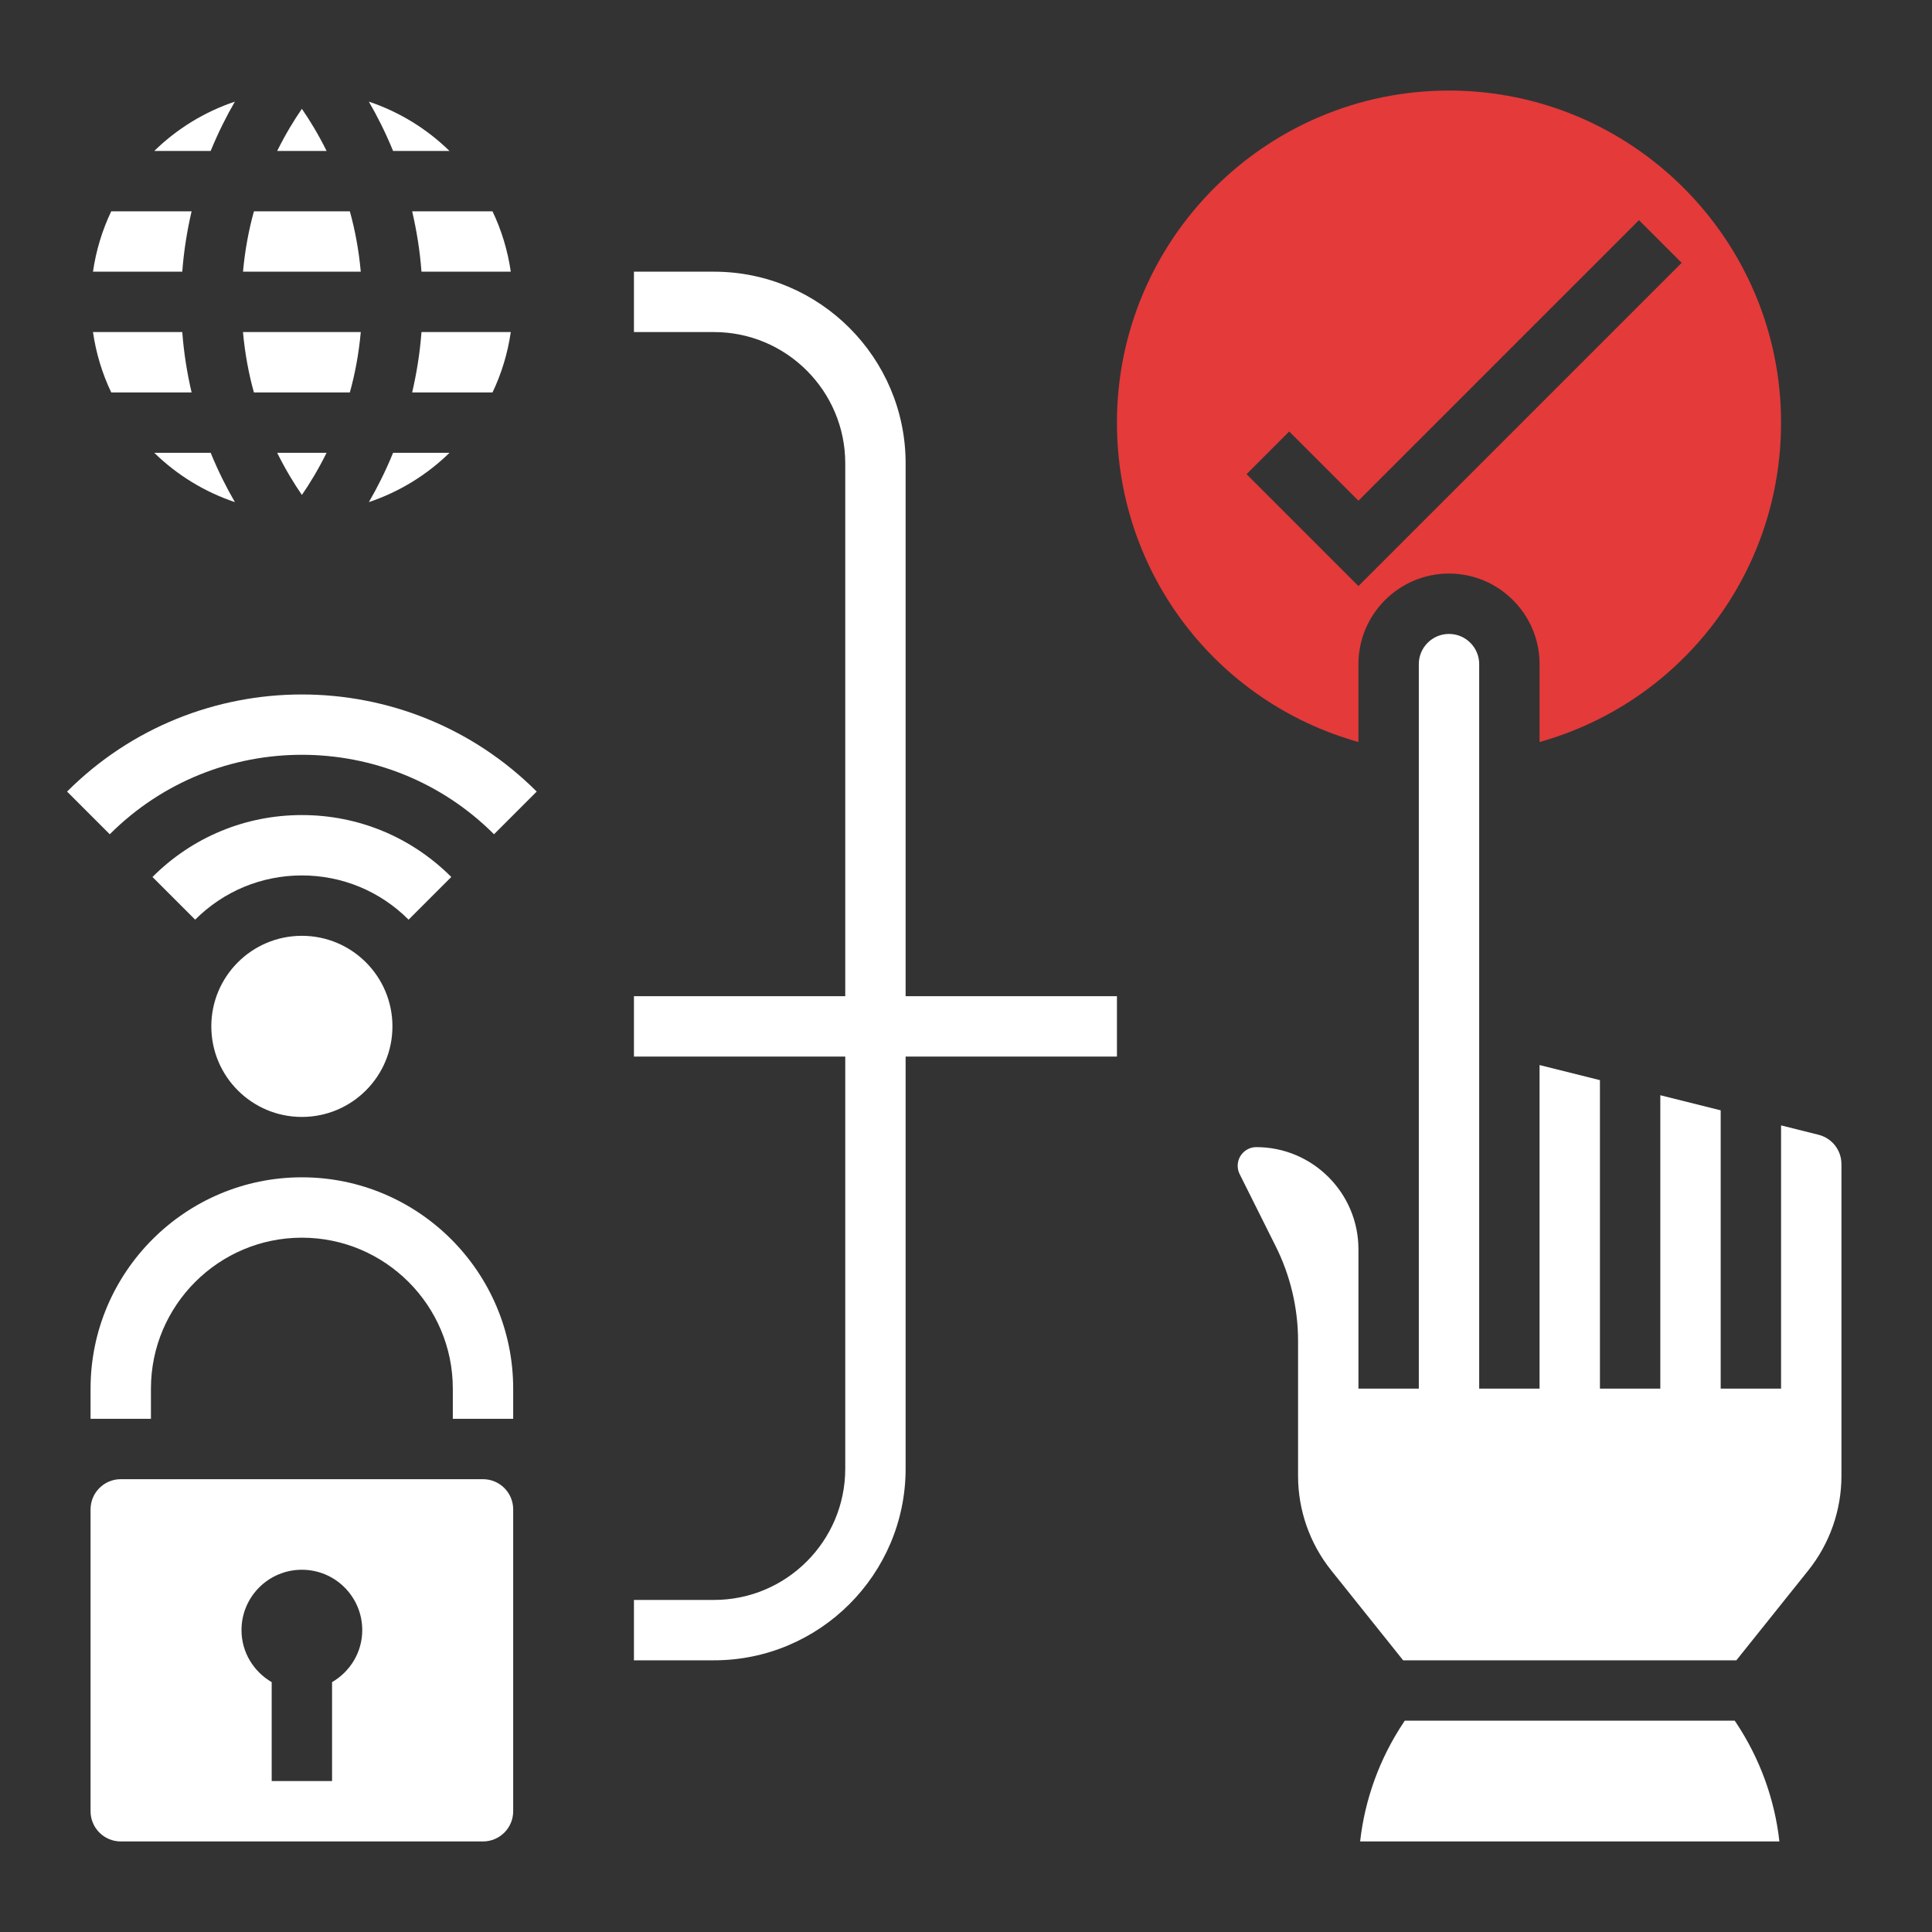 <svg width="512" height="512" viewBox="0 0 512 512" fill="none" xmlns="http://www.w3.org/2000/svg">
<rect x="0" y="0" width="512" height="512" fill="#333333" stroke="none"/>
<path d="M80 312C49.128 312 24 337.128 24 368V376H40V368C40 345.944 57.944 328 80 328C102.056 328 120 345.944 120 368V376H136V368C136 337.128 110.872 312 80 312Z" fill="white"/>
<path d="M360 176C360 162.768 370.768 152 384 152C397.232 152 408 162.768 408 176V196.64C445.584 186.096 472 151.92 472 112C472 63.48 432.52 24 384 24C335.48 24 296 63.48 296 112C296 151.92 322.416 186.096 360 196.64V176ZM341.656 114.344L360 132.688L434.344 58.344L445.656 69.656L360 155.312L330.344 125.656L341.656 114.344Z" fill="#E43A3A"/>
<path d="M481.936 300.728L472 298.24V368H456V294.248L440 290.248V368H424V286.248L408 282.248V368H392V261.752V176C392 171.584 388.416 168 384 168C379.584 168 376 171.584 376 176V331.056V344V368H360V344V331.056C360 316.144 347.856 304 332.944 304C330.216 304 328 306.216 328 308.944C328 309.712 328.176 310.472 328.52 311.152L338.08 330.288C341.952 338.016 344 346.68 344 355.328V391.16C344 400.208 347.112 409.08 352.768 416.144L371.848 440H460.152L479.232 416.152C484.888 409.088 488 400.208 488 391.168V308.496C488 304.816 485.504 301.624 481.936 300.728Z" fill="white"/>
<path d="M459.72 456H372.28L371.968 456.472C365.632 465.984 361.712 476.752 360.448 488H471.56C470.296 476.752 466.376 465.984 460.04 456.472L459.72 456Z" fill="white"/>
<path d="M128 392H32C27.584 392 24 395.584 24 400V480C24 484.416 27.584 488 32 488H128C132.416 488 136 484.416 136 480V400C136 395.584 132.416 392 128 392ZM88 445.784V472H72V445.784C67.24 443.008 64 437.904 64 432C64 423.16 71.16 416 80 416C88.84 416 96 423.16 96 432C96 437.904 92.76 443.008 88 445.784Z" fill="white"/>
<path d="M104.169 120C102.153 124.952 99.937 129.296 97.761 133.064C105.857 130.344 113.137 125.848 119.121 120H104.169Z" fill="white"/>
<path d="M80 28.848C77.992 31.744 75.696 35.488 73.456 40H86.552C84.304 35.488 82.008 31.744 80 28.848Z" fill="white"/>
<path d="M92.712 56H67.296C65.936 60.88 64.92 66.24 64.4 72H95.608C95.088 66.24 94.072 60.88 92.712 56Z" fill="white"/>
<path d="M86.544 120H73.456C75.696 124.512 77.992 128.256 80.008 131.16C82.008 128.256 84.312 124.512 86.544 120Z" fill="white"/>
<path d="M92.713 104C94.073 99.12 95.089 93.76 95.609 88H64.393C64.913 93.76 65.929 99.12 67.289 104H92.713Z" fill="white"/>
<path d="M111.697 72H135.361C134.545 66.352 132.897 60.976 130.521 56H109.225C110.385 60.984 111.273 66.304 111.697 72Z" fill="white"/>
<path d="M109.225 104H130.521C132.897 99.024 134.545 93.648 135.361 88H111.697C111.273 93.696 110.385 99.016 109.225 104Z" fill="white"/>
<path d="M119.112 39.999C113.136 34.151 105.856 29.655 97.752 26.936C99.936 30.703 102.144 35.047 104.168 39.999H119.112Z" fill="white"/>
<path d="M40.889 120C46.865 125.848 54.145 130.344 62.249 133.064C60.065 129.296 57.857 124.952 55.833 120H40.889Z" fill="white"/>
<path d="M50.777 104C49.617 99.016 48.729 93.696 48.305 88H24.641C25.457 93.648 27.105 99.024 29.481 104H50.777Z" fill="white"/>
<path d="M50.777 56H29.481C27.105 60.976 25.457 66.352 24.641 72H48.305C48.729 66.304 49.617 60.984 50.777 56Z" fill="white"/>
<path d="M62.241 26.936C54.145 29.655 46.865 34.151 40.889 39.999H55.833C57.857 35.047 60.065 30.703 62.241 26.936Z" fill="white"/>
<path d="M80 296C93.255 296 104 285.255 104 272C104 258.745 93.255 248 80 248C66.745 248 56 258.745 56 272C56 285.255 66.745 296 80 296Z" fill="white"/>
<path d="M119.592 232.408C109.024 221.832 94.96 216 80 216C65.04 216 50.976 221.832 40.408 232.408L51.72 243.72C59.272 236.168 69.32 232 80 232C90.68 232 100.728 236.168 108.28 243.72L119.592 232.408Z" fill="white"/>
<path d="M17.776 209.776L29.088 221.088C57.168 193.008 102.84 193.008 130.92 221.088L142.232 209.776C107.912 175.464 52.088 175.464 17.776 209.776Z" fill="white"/>
<path d="M240 122.784C240 94.784 217.216 72 189.216 72H168V88H189.216C208.4 88 224 103.6 224 122.784V264H168V280H224V389.216C224 408.4 208.4 424 189.216 424H168V440H189.216C217.216 440 240 417.216 240 389.216V280H296V264H240V122.784Z" fill="white"/>
</svg>
